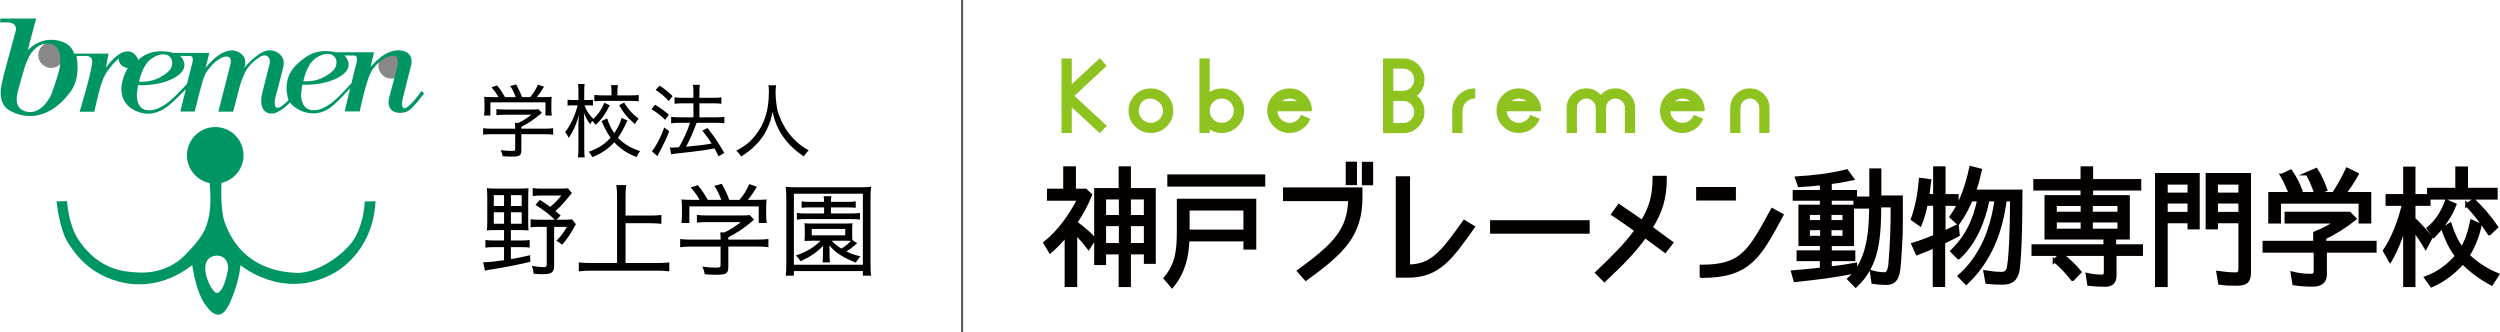 <?xml version="1.0" encoding="UTF-8"?><svg id="_レイヤー_2" xmlns="http://www.w3.org/2000/svg" viewBox="0 0 1286.02 171"><defs><style>.cls-1{fill:#040000;stroke:#040000;stroke-miterlimit:10;stroke-width:1.85px;}.cls-2{fill:#8dc21f;stroke:#8dc21f;stroke-width:.62px;}.cls-3,.cls-4,.cls-5,.cls-6{stroke-width:0px;}.cls-4{fill:#878887;}.cls-5{fill:#544c47;}.cls-6{fill:#009664;}</style></defs><g id="_レイヤー_1-2"><path class="cls-3" d="M268.18,77.27c0,2.76-.82,3.29-5.06,3.29-1.07,0-3.12-.08-4.56-.21-.29-1.48-.49-2.06-.99-3.13,2.22.29,3.78.41,5.35.41,1.85,0,2.1-.12,2.1-.95v-7.65h-12.01c-1.89,0-3.25.08-4.48.25v-3.33c1.27.16,2.67.25,4.48.25h12.01v-.58c0-.82-.04-1.56-.12-2.39h1.73c2.55-1.23,4.24-2.3,6.7-4.19h-14.02c-1.44,0-2.84.08-3.95.21v-3.13c1.11.12,2.51.21,4.03.21h14.48c1.52,0,2.34-.04,3.08-.16l1.77,1.89q-.58.45-1.44,1.19c-2.88,2.39-5.39,4.07-9.09,6v.95h11.8c1.93,0,3.29-.08,4.56-.25v3.33c-1.11-.16-2.63-.25-4.56-.25h-11.8v8.22ZM256.42,49.97c-1.07-1.93-1.81-3-3.62-5.1l2.92-.9c1.73,2.1,2.59,3.41,4.07,6h5.51c-.66-1.89-1.52-3.7-2.84-5.72l3.04-.82c1.52,2.8,2.18,4.15,3.04,6.54h4.19c1.85-2.18,2.84-3.82,3.99-6.46l3.12,1.11c-1.44,2.39-2.47,3.87-3.7,5.35h2.8c2.51,0,3.33-.04,4.85-.16-.12.99-.16,1.85-.16,3.37v3.29c0,1.03.08,1.97.21,2.96h-3.25v-6.79h-28.33v6.79h-3.25c.12-.95.21-1.89.21-2.96v-3.29c0-1.52-.04-2.39-.16-3.37,1.69.12,2.43.16,4.77.16h2.59Z"/><path class="cls-3" d="M313.67,54.16c-2.47,4.85-4.03,7.03-7.28,10.12-.62-.95-1.07-1.48-1.77-2.1-.45.74-.62,1.03-.95,1.77-1.4-1.73-2.14-3.08-3.29-5.76q.04.78.12,3.25c0,.37.04,2.67.04,3.17v11.51c0,2.26.08,3.62.25,4.85h-3.5c.16-1.27.25-2.63.25-4.85v-10.69c0-1.6.04-2.88.21-6.17-1.32,4.93-2.8,8.22-5.22,11.68-.66-1.44-1.03-2.02-1.81-3.04,2.59-3.08,5.18-8.55,6.42-13.73h-2.14c-1.23,0-2.22.04-3.04.16v-3.04c.78.12,1.73.16,3.04.16h2.55v-3.95c0-2.3-.04-3.29-.21-4.28h3.41c-.16.99-.21,2.18-.21,4.24v3.99h1.89c1.23,0,1.81-.04,2.59-.16v3c-.82-.08-1.6-.12-2.55-.12h-1.85c.95,2.59,2.34,4.73,4.56,6.99,2.43-2.14,3.95-4.32,5.72-8.27l2.75,1.27ZM322.76,61.98c-2.47,5.22-3.25,6.62-4.89,8.88,1.27,1.4,2.43,2.34,3.95,3.37,2.26,1.48,4.03,2.34,7.44,3.5-.82,1.07-1.27,1.85-1.77,3.08-3.74-1.52-5.59-2.55-7.94-4.36-1.36-1.03-2.47-2.06-3.58-3.25-3.08,3.41-6.29,5.59-11.27,7.65-.62-1.23-1.03-1.81-1.89-2.76,5.1-1.85,8.1-3.78,11.27-7.24-1.64-2.34-2.51-3.87-4.65-8.55l2.88-1.4c1.03,3.17,1.97,5.14,3.66,7.57,1.69-2.34,2.96-4.93,3.78-7.81l3,1.32ZM314.54,47.01c0-1.4-.08-2.34-.21-3.21h3.54c-.16.9-.25,1.81-.25,3.17v2.1h6.62c1.69,0,3.17-.08,4.32-.21v3.25c-1.23-.12-2.67-.21-4.32-.21h-14.15c-1.77,0-3.21.08-4.36.25v-3.33c1.15.16,2.55.25,4.32.25h4.48v-2.06ZM321.04,52.77c2.26,3.66,3.99,5.59,7.48,8.27-.82.95-1.15,1.44-1.89,2.76-3.87-3.25-5.55-5.26-8.14-9.66l2.55-1.36Z"/><path class="cls-3" d="M336.95,53.88c2.76,1.64,4.07,2.59,7.11,5.1l-1.89,2.67c-2.55-2.43-4.24-3.78-7.07-5.47l1.85-2.3ZM344.27,67.49c-1.69,4.24-2.84,6.74-5.22,11.14-.25.45-.41.74-.86,1.69l-2.84-2.51c.78-.86,1.44-1.81,2.47-3.7,1.73-3.13,2.51-4.85,3.87-8.51l2.59,1.89ZM339.25,44.05c2.75,1.77,4.36,3.04,6.74,5.39l-1.97,2.51c-2.1-2.26-3.99-3.87-6.74-5.67l1.97-2.22ZM351.1,53.14c-1.56,0-2.96.08-4.11.25v-3.33c.99.16,2.34.25,4.15.25h5.55v-2.55c0-2.06-.04-3.17-.25-4.15h3.58c-.21,1.27-.25,2.22-.25,4.15v2.55h7.44c1.6,0,2.71-.08,3.87-.25v3.33c-1.15-.16-2.18-.25-3.82-.25h-7.48v7.2h8.92c1.69,0,2.8-.08,3.91-.25v3.33c-1.11-.16-2.39-.25-3.91-.25h-10.36c-2.26,6-2.96,7.53-5.43,12.3,6.91-.66,9.79-.99,13.16-1.64-1.6-2.55-2.51-3.78-4.77-6.62l2.63-1.36c3.5,4.4,5.39,7.2,8.64,12.83l-2.96,1.73c-1.07-2.18-1.48-3-2.1-4.07-2.84.53-3.58.66-6.99,1.15q-2.96.45-12.17,1.44c-1.52.16-2.14.25-3.08.45l-.7-3.5c.58.04.9.04,1.36.04.7,0,1.6-.04,3.33-.16,2.55-4.48,4.19-8.14,5.72-12.58h-5.59c-1.56,0-3,.08-4.15.25v-3.33c1.15.16,2.39.25,4.19.25h7.28v-7.2h-5.59Z"/><path class="cls-3" d="M399.21,43.88c-.12.66-.25,2.55-.25,3.74,0,2.63.49,7.11,1.03,9.29.86,3.5,3.17,8.22,5.67,11.51,1.52,2.02,3.74,4.28,5.88,6,1.23.99,2.22,1.64,4.48,2.96-1.19,1.07-1.65,1.69-2.47,3.13-4.98-3.41-7.85-6.17-10.77-10.28-2.51-3.58-4.11-7.28-5.39-12.58-.74,3.74-1.44,5.88-2.92,8.92-1.48,3.13-3.33,5.63-6,8.31-2.3,2.26-3.87,3.5-7.28,5.63-.74-1.32-1.32-2.01-2.47-2.96,4.81-2.63,7.24-4.56,9.95-8.06,4.69-5.96,6.83-12.91,6.83-22.17,0-1.64-.04-2.39-.16-3.45h3.87Z"/><path class="cls-3" d="M255.1,118.35c-1.97,0-3.63.05-4.66.21.16-1.24.21-3,.21-4.97v-12.02c0-2.12-.05-3.47-.21-4.77,1.55.16,3.06.21,4.87.21h11.86c2.28,0,3.52-.05,4.71-.21-.1,1.14-.16,2.59-.16,4.77v12.23c0,2.43.05,3.68.16,4.77-.93-.16-2.49-.21-4.51-.21h-4.56v5.34h5.08c2.02,0,3.11-.05,4.56-.26v3.94c-1.45-.21-2.43-.26-4.56-.26h-5.08v6.16c3.47-.57,5.34-.93,9.89-2.02l.1,3.42c-7.67,1.76-12.38,2.69-19.22,3.78-2.12.31-2.75.41-4.14.78l-.88-4.35c2.69,0,5.7-.31,10.72-1.04v-6.73h-4.97c-1.97,0-3.16.05-4.61.26v-3.94c1.29.21,2.69.26,4.66.26h4.92v-5.34h-4.2ZM254.01,100.37v5.59h5.28v-5.59h-5.28ZM254.01,109.18v5.91h5.28v-5.91h-5.28ZM262.82,105.97h5.54v-5.59h-5.54v5.59ZM262.82,115.09h5.54v-5.91h-5.54v5.91ZM294.21,99.29q-.62.67-2.38,2.85c-2.02,2.49-3.47,4.04-6.11,6.42.93.78,1.35,1.14,2.69,2.28l-2.12,2.18h3.94c2.02,0,3.06-.05,3.99-.21l2.02,2.49c-2.69,5.02-4.3,7.36-7.05,10.62-1.04-.93-1.76-1.45-3-2.07,2.49-2.49,3.63-4.04,5.44-7.15h-6.58v20.15c0,3.21-1.4,4.2-5.8,4.2-1.4,0-2.64-.05-4.71-.26-.26-1.86-.41-2.59-.93-4.04,2.54.47,4.3.67,5.75.67s1.87-.26,1.87-1.24v-19.48h-3.73c-2.02,0-3.26.05-4.56.26v-4.2c1.4.21,2.33.26,4.56.26h7.82c-2.8-2.8-5.28-4.71-9.89-7.62l2.28-2.59c2.54,1.61,3.52,2.28,5.34,3.63,2.28-1.92,4.09-3.83,5.7-5.85h-10.21c-1.92,0-3.11.05-4.51.26v-4.09c1.29.21,2.59.26,4.71.26h9.32c2.02,0,3.06-.05,3.99-.21l2.18,2.49Z"/><path class="cls-3" d="M321.77,135.29h16.37c2.49,0,4.35-.1,6.16-.31v4.61c-1.97-.26-3.78-.36-6.11-.36h-34.03c-2.33,0-4.4.1-6.42.36v-4.61c1.81.21,3.73.31,6.42.31h13.26v-34.55c0-2.02-.1-3.57-.36-5.54h5.08c-.26,1.76-.36,3.47-.36,5.54v10.15h12.9c2.23,0,3.89-.1,5.54-.31v4.56c-1.76-.21-3.32-.31-5.54-.31h-12.9v20.46Z"/><path class="cls-3" d="M374.66,137.21c0,3.47-1.04,4.14-6.37,4.14-1.35,0-3.94-.1-5.75-.26-.36-1.86-.62-2.59-1.24-3.94,2.8.36,4.77.52,6.73.52,2.33,0,2.64-.16,2.64-1.19v-9.64h-15.13c-2.38,0-4.09.1-5.65.31v-4.2c1.61.21,3.37.31,5.65.31h15.13v-.73c0-1.04-.05-1.97-.16-3h2.18c3.21-1.55,5.34-2.9,8.44-5.28h-17.67c-1.81,0-3.57.1-4.97.26v-3.94c1.4.16,3.16.26,5.08.26h18.23c1.92,0,2.95-.05,3.89-.21l2.23,2.38q-.73.57-1.81,1.5c-3.63,3-6.79,5.13-11.45,7.56v1.19h14.87c2.43,0,4.14-.1,5.75-.31v4.2c-1.4-.21-3.32-.31-5.75-.31h-14.87v10.36ZM359.85,102.81c-1.35-2.43-2.28-3.78-4.56-6.42l3.68-1.14c2.18,2.64,3.26,4.3,5.13,7.56h6.94c-.83-2.38-1.92-4.66-3.57-7.2l3.83-1.04c1.92,3.52,2.75,5.23,3.83,8.24h5.28c2.33-2.75,3.57-4.82,5.02-8.13l3.94,1.4c-1.81,3-3.11,4.87-4.66,6.73h3.52c3.16,0,4.2-.05,6.11-.21-.16,1.24-.21,2.33-.21,4.25v4.14c0,1.3.1,2.49.26,3.73h-4.09v-8.55h-35.69v8.55h-4.09c.16-1.19.26-2.38.26-3.73v-4.14c0-1.92-.05-3-.21-4.25,2.12.16,3.06.21,6.01.21h3.26Z"/><path class="cls-3" d="M443.87,141.82v-2.38h-35.49v2.38h-4.2c.21-1.5.31-3.42.31-6.37v-33.05c0-2.49-.1-4.2-.31-6.32,1.66.21,3.32.26,6.06.26h31.7c2.75,0,4.4-.05,6.17-.26-.26,1.92-.31,3.57-.31,6.32v33.1c0,3.16.1,4.87.31,6.32h-4.25ZM408.38,136.17h35.49v-36.52h-35.49v36.52ZM440.97,125.14c-3,2.54-3.83,3.11-5.54,4.2,2.23,1.14,3.73,1.66,7.15,2.54-1.04,1.14-1.61,1.97-2.33,3.21-6.68-2.64-10.36-5.02-13.62-8.86.05,1.3.1,2.07.1,2.9v2.43c0,1.55.05,2.38.21,3.42h-3.83c.16-1.04.21-2.02.21-3.42v-2.43c0-.57.05-1.71.1-2.69-3.06,3.26-6.27,5.44-11.6,7.98-.83-1.35-1.29-1.92-2.44-2.95,5.75-2.07,9.22-4.14,12.74-7.62h-4.82c-1.61,0-2.59.05-3.47.1.1-.93.16-1.66.16-2.85v-3.37c0-1.24-.05-1.92-.16-2.9.98.1,1.81.16,3.47.16h17.77c1.66,0,2.43-.05,3.47-.16-.1.88-.16,1.5-.16,2.9v3.37c0,1.09.05,1.81.1,2.43l2.49,1.61ZM416.67,106.69c-1.92,0-3,.05-4.3.21v-3.32c1.14.21,2.18.26,4.3.26h7.25c-.05-1.45-.05-1.97-.26-2.9h3.99c-.16.83-.21,1.55-.21,2.9h8.5c2.02,0,3.11-.05,4.25-.26v3.32c-1.24-.16-2.28-.21-4.25-.21h-8.5v3.11h10.78c2.07,0,2.9-.05,4.14-.26v3.42c-1.29-.21-2.33-.26-4.14-.26h-24.09c-1.76,0-2.9.05-4.2.26v-3.42c1.24.21,2.12.26,4.25.26h9.74v-3.11h-7.25ZM417.55,121.04h17.25v-3.26h-17.25v3.26ZM427.81,123.84c1.66,1.71,2.69,2.59,5.02,4.04,1.81-1.09,3.68-2.59,4.87-3.99-.62-.05-1.3-.05-2.64-.05h-7.25Z"/><path class="cls-6" d="M187.61,103.63s-.03,10.04-5.26,19.01c-4.51,7.73-18.95,18.12-29.75,17.72-10.9-.4-28.89-3.98-36.94-25.77-2.48-6.68-1.72-20.45-1.72-20.51,6.48-1.47,11.33-7.25,11.33-14.18,0-8.04-6.52-14.55-14.55-14.55s-14.55,6.52-14.55,14.55c0,7.09,5.07,12.98,11.78,14.28h-.13c.68,6.97.78,14.68-1.44,21.38-2,6.06-6.75,11.02-11.07,15.51-4.43,4.61-9.77,7.32-16.04,8.56-4.94.97-10.11.61-15.05-.13-12.38-1.87-19.9-10.27-23.65-15.89-5.67-8.49-5.98-20.02-6.1-20.14l-5.37.11s1.34,14.14,5.9,21.32c4.3,6.76,11.28,15.79,25.78,19.87,9.39,2.64,23.62,2.79,38.12-8.38,0,0,1.72,13.1,6.44,19.98,4.73,6.87,9.02,8.17,13.1-.97,4.84-10.84,5.26-19.01,5.26-19.01,0,0,21.7,18.48,47.69,4.3,0,0,20.3-9.56,21.8-37.16l-5.59.11ZM117.27,138.75c-.67,3.46-2.25,10.74-5.27,11.92-1.94.76-5.8-6.01-6.33-11.17,0,0-1.25-7.16,5.15-7.94,5.26-.65,6.98,4.4,6.44,7.19"/><path class="cls-4" d="M32.91,28.35c0,3.65-2.96,6.61-6.61,6.61s-6.61-2.96-6.61-6.61,2.96-6.6,6.61-6.6,6.61,2.96,6.61,6.6"/><path class="cls-4" d="M207.86,33.82c0,3.65-2.96,6.61-6.61,6.61s-6.61-2.96-6.61-6.61,2.96-6.6,6.61-6.6,6.61,2.96,6.61,6.6"/><path class="cls-6" d="M216.72,46.87s-3.06,4.84-6.6,7.74c-4.52,3.7-3.06-3.38-3.06-3.38l4.35-17.4s2.09-6.28-4.35-7.73c-8.46-1.91-16.43,8.37-16.43,8.37l1.77-7.57h-19.5c-8.54-1.77-13.85.16-20.29,6.29-8.28,7.86-4.19,18.2-4.19,18.2,0,0-.48.8-2.9,2.74-5.47,4.37-4.03-3.22-4.03-3.22,0,0,3.74-14.02,4.36-17.08.96-4.83-3.3-8.13-7.63-7.94-5.32.23-12.67,9.08-12.67,9.08,0,0,2.58-5.15-2.58-8.06-8.05-4.53-17.24,8.06-17.24,8.06l1.94-7.73h-18.36c-12-3.3-18.12,3.54-18.12,3.54-1.61-3.65-4.21-4.93-7.17-4.14-4.84,1.29-9.51,8.17-9.51,8.17l1.29-7.25h-17.72s-.88-5.27-8.38-6.76c-9.66-1.94-15.46,5.15-15.46,5.15l4.35-16.43H.22l-.22,1.99h3.65c6.12,0,4.29,4.94,4.29,4.94L1.93,38.55c-.32,2.58-5.04,14.28,3.65,18.68,13.26,6.72,24.81-1.39,31.15-10.74,5.08-7.49,2.58-17.61,2.58-17.61,0,0,1.4-.11,4.83-.11s3.43,2.43,3.27,3.68c-.8,6.48-6.44,25.05-6.44,25.05l7.57-.03c.87-3.67,2.96-14.68,5.69-19.25,2.9-4.84,6.77-8.16,6.77-8.16.32,4.72,4.72,4.93,4.72,4.93,0,0-2.74,4.53-3.22,9.45-.41,4.19.98,8.65,5.15,11.38,8.19,5.37,15.25,1.23,17.75-.48,3.23-2.2,10.2-9.4,10.2-9.4l-2.85,11.44h7.41s3.75-15.73,5.29-18.95c1.18-2.47,5.58-8.06,9.77-9.13,4.81-1.23,3.33,3.76,3.33,3.76l-6.23,24.38h7.63s1.83-6.87,2.58-9.99c.75-3.11,1.69-6.38,3.54-10.2,1.72-3.55,5.28-6.51,7.63-7.95,2.79-1.72,4.43-.4,4.94,1.08.51,1.48-.11,3.11-.11,3.11l-3.11,12.35c-3.44,11.17,2.25,13.64,6.23,12.24,3.97-1.39,7.52-5.37,7.52-5.37,0,0,2.9,4.08,8.7,5.26,8.11,1.65,12.62-3.06,13.91-4.11,2.3-1.87,8.32-8.46,8.32-8.46l-2.79,11.92h7.74s3.22-15.68,5.91-20.41c2.68-4.73,8.22-8.9,12.35-8.06,1.33.28,1.55,2.31,1.24,4.95l-4.24,15.99c-2.37,8.7,5.64,9.2,9.18,7.52,3.05-1.45,8.7-9.34,8.7-9.34l-1.45-1.13ZM30.93,33.5c-.32,3.33-3.44,12.03-4.19,14.18-.75,2.15-5.48,11.49-13.1,9.77-7.63-1.72-4.41-10.2-4.19-11.39.22-1.18,3.33-11.7,3.33-11.7,0,0,1.29-3.97,3.01-6.77.33-.54,3.3-4.3,6.55-4.94,9.23-1.82,8.91,7.52,8.59,10.85M77.38,30.6s4.11-3.4,7.97-2.5c3.79.88,4.49,6.02.97,8.94-2.82,2.33-7.25,5.4-14.74,4.99,0,0,1.37-7.97,5.8-11.44M98.88,32.62c-.96,3.54-2.7,10.54-2.7,10.54,0,0-7.77,8.64-11.79,10.98-2.02,1.18-3.87,2.1-5.56,2.42-3.8.72-8.2-.14-8.46-7.51-.03-.89.64-5.24.64-5.24,0,0,10.61.74,18.69-3.79,9.5-5.31,2.98-11.27,2.98-11.27l5.32.08s1.92,0,.88,3.79M161.87,30.36s4.11-3.4,7.97-2.5c3.79.89,4.49,6.02.97,8.94-2.82,2.33-7.25,5.4-14.74,5,0,0,1.37-7.98,5.8-11.44M183.37,32.37c-.97,3.54-2.57,10.39-2.57,10.39,0,0-7.9,9.02-11.92,11.36-2.03,1.18-3.87,2.09-5.56,2.42-3.8.72-8.2-.37-8.46-7.73-.03-.89.64-5.24.64-5.24,0,0,10.61.74,18.68-3.79,9.51-5.32,2.98-11.27,2.98-11.27l5.32.08s1.92,0,.88,3.79"/><rect class="cls-5" x="494.41" width="1" height="171"/><path class="cls-1" d="M562.9,122.83l-2.94,4.55c-2.07-2.81-4.35-5.35-6.76-7.63v26.97h-4.62v-26.04c-2.61,3.15-5.29,6.02-8.3,8.63l-2.61-4.35c7.3-5.82,13.25-14.26,17.47-22.62h-15.66v-4.35h8.37v-11.51h4.69v11.51h5.89l2.41,2.28c-1.94,4.89-4.55,9.64-7.63,14.19v.07c3.41,2.48,6.69,5.22,9.7,8.3ZM593.62,97.67v37.15h-4.28v-4.89h-8.5v16.8h-4.48v-16.8h-8.3v5.49h-4.28v-37.75h12.58v-11.18h4.48v11.18h12.78ZM568.05,101.69v9.84h8.43v-9.84h-8.43ZM568.05,115.41v10.51h8.43v-10.51h-8.43ZM589.33,111.52v-9.84h-8.5v9.84h8.5ZM589.33,125.91v-10.51h-8.5v10.51h8.5Z"/><path class="cls-1" d="M610.97,123.24c-.47,8.9-2.01,16.4-8.03,23.89l-3.41-4.02c6.09-7.09,6.76-14.86,6.76-23.89v-16.06h39.02v24.3h-4.75v-4.22h-29.58ZM601.4,90.64h48.52v4.42h-48.52v-4.42ZM640.55,107.37h-29.52v11.65h29.52v-11.65Z"/><path class="cls-1" d="M699.94,101.35c0,19.74-9.44,28.45-28.18,42.1l-3.55-4.02c18.61-13.52,25.83-21.15,26.24-36.88h-33.53v-5.22h39.02v4.02ZM697.13,94.32h-3.95v-10.24h3.95v10.24ZM705.43,94.39h-3.95v-10.24h3.95v10.24Z"/><path class="cls-1" d="M724.27,141.91h-5.35v-50.33h5.49v45.38c12.38-.07,17.54-7.03,28.85-22.82l4.42,2.68c-11.31,15.86-17.67,25.1-33.4,25.1Z"/><path class="cls-1" d="M767.42,114.2h49.4v5.09h-49.4v-5.09Z"/><path class="cls-1" d="M849.16,117.15c3.21,2.41,6.09,4.48,10.57,7.76l-3.21,4.15c-4.48-3.35-7.29-5.35-10.31-7.63-5.76,8.1-12.45,14.72-20.88,22.62l-3.75-3.75c8.63-8.23,14.93-14.46,20.21-21.82-5.49-3.95-9.77-6.83-11.98-8.3l3.01-4.22c3.01,2.01,7.1,4.75,11.98,8.23,4.42-7.36,6.22-13.32,6.22-22.82h5.49c0,10.58-2.21,17.47-7.36,25.77Z"/><path class="cls-1" d="M892.04,97.13v5.09h-18.61v-5.09h18.61ZM875.24,142.04v-4.95c20.75,0,24.7-7.36,36.48-29.05l4.75,2.61c-11.51,21.35-16.67,31.39-41.23,31.39Z"/><path class="cls-1" d="M977.49,127.25l-.07.94c-.27,3.68-.47,9.44-1.2,12.52-.87,3.41-2.54,4.95-6.16,4.95-2.28,0-4.35-.2-6.49-.54l-.74-5.15c2.14.6,4.35,1,6.43,1,1.81,0,2.21-1.34,2.68-2.81.33-1,.4-2.28.47-3.41,0-.27.07-.6.07-.87.67-8.37,1-16.93,1-25.3v-2.81h-6.69c0,7.3-.2,15.13-1.74,22.29-1.61,7.3-4.89,13.65-10.44,18.87l-3.35-3.41c10.11-9.24,11.04-24.3,11.18-37.15h-8.1v-4.02h-12.98v3.88h11.44v19.41h-11.44v4.08h12.11v3.68h-12.11v4.62c4.35-.47,8.77-1.14,13.05-1.94v3.55c-9.64,2.21-20.68,3.41-30.92,4.55l-1.2-4.22c3.41-.27,6.76-.54,10.17-.94l4.75-.54h-.13v-5.09h-11.98v-3.68h11.98v-4.08h-11.04v-19.41h11.04v-3.88h-13.99v-3.68h13.99v-4.28c-3.82.4-7.63.74-11.45.94l-1.27-3.68c8.63-.54,17.13-1.47,25.57-3.61l2.81,3.88c-3.68.8-7.5,1.47-11.45,1.94h.07v4.82h12.98v3.35h8.17v-14.46h4.35v13.92h11.04c0,8.63.2,17.13-.4,25.77ZM930.1,114.13h7.1v-4.48h-7.1v4.48ZM930.1,122.23h7.1v-4.75h-7.1v4.75ZM948.71,114.13v-4.48h-7.5v4.48h7.5ZM941.21,122.23h7.5v-4.75h-7.5v4.75Z"/><path class="cls-1" d="M999.88,100.75h6.76v4.22h-6.76v14.72l6.83-3.21.47,4.28c-2.54,1.34-4.95,2.68-7.56,3.81h.07v22.15h-4.55v-20.08c-2.88,1.34-5.89,2.54-8.9,3.68l-2.07-4.62c3.81-1.14,7.5-2.54,11.24-4.08h-.07v-16.67h-4.62c-.67,3.48-1.67,7.16-3.01,10.44l-3.81-2.68c2.34-6.63,3.55-13.39,4.08-20.28l4.55.6-.34,2.41-.67,5.29h3.81v-14.26h4.55v14.26ZM1007.51,132.47l-3.28-3.28c7.76-7.56,11.58-15.93,13.79-26.5h-4.15c-1.74,4.02-3.88,8.23-6.63,12.05l-3.41-3.21c5.22-7.36,8.17-16.2,10.04-25.17l4.69,1.2c-.8,3.61-1.81,7.43-3.01,10.91h23.89c-.07,9.17-.07,18.14-.47,27.24-.13,3.41-.33,6.89-.67,10.31l-.07.67c-.13,1.07-.2,2.07-.4,3.01-1,4.15-3.41,5.82-7.76,5.82-2.68,0-5.29-.13-7.9-.4l-.94-5.15c2.61.4,5.35.8,8.1.8,1.61,0,2.54-.2,3.41-1.61,1.67-2.54,2.14-25.23,2.14-33.8v-2.68h-3.48c-2.28,16.67-7.5,30.86-19.94,42.84l-3.41-3.48c9.17-8.17,14.59-19.01,17.34-30.92.54-2.34.94-4.55,1.34-6.89l.07-.87.13-.67h-4.42c-2.21,11.04-6.56,21.95-14.99,29.78Z"/><path class="cls-1" d="M1071.17,93.05v-6.56h4.62v6.56h24.76v4.02h-24.76v4.22h18.88v21.02h-7.03v4.28h13.79v4.15h-13.59v11.11c0,3.28-1.74,4.75-5.02,4.75-2.81,0-5.49-.2-8.23-.47l-.74-4.75c2.48.54,4.89.8,7.36.8,1.27,0,1.94-.8,1.94-2.14v-9.3h-37.21v-4.15h37.01v-4.28h-30.32v-21.02h18.54v-4.22h-24.3v-4.02h24.3ZM1056.84,134.08l3.48-3.15c3.48,2.61,6.63,5.56,9.44,8.97l-3.55,3.68h-.13c-2.74-3.48-5.69-6.83-9.24-9.5ZM1071.23,105.03h-14.12v4.82h14.12v-4.82ZM1071.23,113.53h-14.12v5.02h14.12v-5.02ZM1075.65,105.03v4.82h14.52v-4.82h-14.52ZM1075.65,113.53v5.02h14.52v-5.02h-14.52Z"/><path class="cls-1" d="M1114.16,113.93v32.8h-4.68v-56.82h21.15v27.17h-4.42v-3.14h-12.05ZM1114.16,94.05v5.96h12.05v-5.96h-12.05ZM1114.16,103.76v6.16h12.05v-6.16h-12.05ZM1150.64,146.06c-3.01,0-5.89-.07-8.7-.47l-.87-5.29c2.94.4,5.89.74,8.97.74,1.54,0,2.34-.8,2.34-2.48v-24.63h-12.38v3.14h-4.48v-27.17h21.48v50.26c0,4.69-1.81,5.89-6.36,5.89ZM1140,94.05v5.96h12.38v-5.96h-12.38ZM1140,103.76v6.16h12.38v-6.16h-12.38Z"/><path class="cls-1" d="M1196.06,129.06v12.05c0,4.02-2.61,5.42-6.43,5.42-3.28,0-6.36-.2-9.5-.67l-.87-5.22c3.21.8,6.36,1.14,9.5,1.14,1.61,0,2.34-.8,2.34-2.48v-10.24h-26.3v-4.28h26.04v-4.82c3.82-1.54,7.83-3.55,11.31-5.89h-26.04v-4.22h32.46l2.61,2.68c-4.75,3.81-9.91,7.03-15.53,9.77h.07v2.48h25.9v4.28h-25.57ZM1173.9,90.24l4.42-2.07c2.28,3.28,3.82,6.49,5.15,9.77l-4.28,1.74h21.28c2.48-3.68,5.02-8.23,6.96-12.45l4.95,2.41c-1.81,3.28-4.02,6.63-6.56,10.04h13.05v14.39h-4.68v-10.24h-41.76v10.24h-4.69v-14.39h10.71l-.2-.4c-1.54-3.08-2.48-5.96-4.35-9.04ZM1186.95,89.3l4.49-1.94c2.07,3.28,3.55,6.69,4.82,10.17l-4.75,1.94h-.13c-1.14-3.48-2.54-6.89-4.42-10.17Z"/><path class="cls-1" d="M1229.49,133.95l-2.74-4.95c4.75-7.23,7.83-15.66,9.77-24.03h-8.43v-4.22h9.04v-14.12h4.48v14.12h7.76v4.22h-7.76v7.7c3.15,2.95,6.09,6.16,8.77,9.57l-2.61,4.89c-1.94-3.35-3.95-6.29-6.16-9.1v28.71h-4.48v-31.52c-1.81,6.49-4.22,12.78-7.63,18.74ZM1263.83,131.74c-3.28-4.28-5.42-9.04-7.1-13.99l3.55-2.21c1.41,4.35,3.41,8.97,6.16,12.52,2.61-4.28,4.08-9.1,5.09-14.12l4.15,1.81c-1.14,5.55-3.21,10.84-6.22,15.66,4.42,4.35,9.57,7.56,15.19,9.91l-3.01,4.62c-5.49-3.01-10.44-6.56-14.79-10.98-4.42,5.02-9.7,9.17-16,11.91l-2.81-3.95c6.29-2.34,11.44-6.16,15.8-11.18ZM1258.6,103.56l4.08,1.81c-2.34,5.96-6.09,11.18-10.71,15.93l-2.74-3.81c4.42-3.68,7.36-8.5,9.37-13.92ZM1249.43,97.54h14.52v-10.98h4.68v10.98h15.26v4.22h-34.47v-4.22ZM1269.04,105.37l3.42-2.28c4.35,4.15,8.23,8.7,11.64,13.65l-3.48,3.35h-.13c-3.41-5.35-7.23-10.24-11.45-14.72Z"/><path class="cls-2" d="M568.89,64.69l-3.16,3.41-14.73-13.65v13.65h-4.65V30.37h4.65v13.7l14.73-13.7,3.15,3.49-16.67,15.44,16.68,15.4Z"/><path class="cls-2" d="M603.21,56.92c0,3.09-1.09,5.73-3.28,7.91-2.19,2.18-4.81,3.27-7.88,3.27s-5.74-1.09-7.93-3.27c-2.19-2.18-3.28-4.82-3.28-7.91s1.09-5.68,3.28-7.86c2.19-2.18,4.83-3.27,7.93-3.27s5.69,1.09,7.88,3.27c2.19,2.18,3.28,4.8,3.28,7.86ZM598.56,56.92c0-1.76-.72-3.28-2.15-4.58-1.43-1.3-3.06-1.95-4.88-1.95s-3.24.63-4.36,1.9c-1.12,1.27-1.68,2.81-1.68,4.63s.63,3.37,1.9,4.66c1.27,1.28,2.81,1.93,4.63,1.93s3.32-.64,4.61-1.93c1.28-1.28,1.93-2.84,1.93-4.66Z"/><path class="cls-2" d="M639.68,56.92c0,3.09-1.09,5.73-3.28,7.91-2.19,2.18-4.81,3.27-7.88,3.27-2.41,0-4.6-.7-6.56-2.1v2.1h-4.65V30.37h4.65v17.57c1.96-1.44,4.14-2.15,6.56-2.15,3.07,0,5.69,1.09,7.88,3.27,2.19,2.18,3.28,4.8,3.28,7.86ZM635.03,56.92c0-1.79-.64-3.32-1.93-4.61s-2.82-1.93-4.61-1.93-3.36.63-4.63,1.9-1.9,2.8-1.9,4.58v.15c0,1.79.63,3.31,1.9,4.58s2.81,1.9,4.63,1.9,3.32-.64,4.61-1.93c1.28-1.28,1.93-2.84,1.93-4.66Z"/><path class="cls-2" d="M674.56,56.94h-17.72c0,1.83.64,3.38,1.91,4.65s2.82,1.91,4.65,1.91c1.3,0,2.5-.36,3.6-1.08,1.09-.72,1.9-1.68,2.42-2.89l4.26,1.75c-.88,2.08-2.25,3.73-4.11,4.96-1.86,1.23-3.91,1.85-6.17,1.85-3.1,0-5.74-1.09-7.93-3.27-2.19-2.18-3.28-4.82-3.28-7.91s1.09-5.68,3.28-7.86c2.19-2.18,4.83-3.27,7.93-3.27s5.69,1.09,7.88,3.28c2.19,2.19,3.28,4.81,3.28,7.88ZM668.05,52.34c-1.31-1.3-2.86-1.96-4.65-1.96s-3.38.65-4.65,1.96h9.3Z"/><path class="cls-2" d="M732.45,57.56c0,2.94-1.04,5.45-3.11,7.52-2.07,2.07-4.56,3.11-7.46,3.11h-10.13V30.37h10.13c2.9,0,5.39,1.04,7.46,3.11,2.07,2.07,3.11,4.58,3.11,7.52,0,3.4-1.34,6.16-4.01,8.28,2.68,2.12,4.01,4.88,4.01,8.28ZM727.8,40.99c0-1.68-.59-3.1-1.75-4.27-1.17-1.17-2.57-1.75-4.19-1.75h-5.46v12.04h5.46c1.62,0,3.02-.59,4.19-1.78,1.17-1.18,1.75-2.6,1.75-4.24ZM727.8,57.58c0-1.63-.59-3.03-1.75-4.21-1.17-1.17-2.57-1.76-4.19-1.76h-5.46v11.99h5.46c1.62,0,3.02-.59,4.19-1.76,1.17-1.17,1.75-2.59,1.75-4.26Z"/><path class="cls-2" d="M758.58,50.39c-1.83,0-3.38.64-4.65,1.93-1.27,1.29-1.91,2.82-1.91,4.61v11.18h-4.65v-11.18c0-3.06,1.09-5.68,3.28-7.86,2.19-2.18,4.83-3.27,7.93-3.27v4.6Z"/><path class="cls-2" d="M792.5,56.94h-17.72c0,1.83.64,3.38,1.91,4.65s2.82,1.91,4.65,1.91c1.3,0,2.5-.36,3.6-1.08,1.09-.72,1.9-1.68,2.42-2.89l4.26,1.75c-.88,2.08-2.25,3.73-4.11,4.96-1.86,1.23-3.91,1.85-6.17,1.85-3.1,0-5.74-1.09-7.93-3.27-2.19-2.18-3.28-4.82-3.28-7.91s1.09-5.68,3.28-7.86c2.19-2.18,4.83-3.27,7.93-3.27s5.69,1.09,7.88,3.28c2.19,2.19,3.28,4.81,3.28,7.88ZM785.99,52.34c-1.31-1.3-2.86-1.96-4.65-1.96s-3.38.65-4.65,1.96h9.3Z"/><path class="cls-2" d="M840.82,55.57v12.53h-4.65v-12.53c0-1.44-.51-2.66-1.52-3.67-1.01-1.01-2.23-1.52-3.67-1.52s-2.61.51-3.62,1.52c-1.01,1.01-1.52,2.24-1.52,3.67v12.53h-4.65v-12.53c0-1.44-.51-2.66-1.52-3.67-1.01-1.01-2.23-1.52-3.67-1.52s-2.61.51-3.62,1.52-1.52,2.24-1.52,3.67v12.53h-4.65v-12.53c0-2.71.95-5.02,2.86-6.93,1.91-1.91,4.22-2.86,6.92-2.86,3.03,0,5.53,1.17,7.49,3.52,1.99-2.35,4.48-3.52,7.49-3.52,2.71,0,5.02.95,6.95,2.86,1.93,1.91,2.89,4.22,2.89,6.93Z"/><path class="cls-2" d="M876.62,56.94h-17.72c0,1.83.64,3.38,1.91,4.65s2.82,1.91,4.65,1.91c1.3,0,2.5-.36,3.6-1.08,1.09-.72,1.9-1.68,2.42-2.89l4.26,1.75c-.88,2.08-2.25,3.73-4.11,4.96-1.86,1.23-3.91,1.85-6.17,1.85-3.1,0-5.74-1.09-7.93-3.27-2.19-2.18-3.28-4.82-3.28-7.91s1.09-5.68,3.28-7.86c2.19-2.18,4.83-3.27,7.93-3.27s5.69,1.09,7.88,3.28c2.19,2.19,3.28,4.81,3.28,7.88ZM870.11,52.34c-1.31-1.3-2.86-1.96-4.65-1.96s-3.38.65-4.65,1.96h9.3Z"/><path class="cls-2" d="M909.97,68.1h-4.65v-12.53c0-1.44-.51-2.66-1.52-3.67-1.01-1.01-2.23-1.52-3.67-1.52s-2.61.51-3.62,1.52-1.52,2.24-1.52,3.67v12.53h-4.65v-12.53c0-2.71.95-5.02,2.86-6.93,1.91-1.91,4.22-2.86,6.92-2.86s5.02.95,6.95,2.86c1.92,1.91,2.89,4.22,2.89,6.93v12.53Z"/></g></svg>